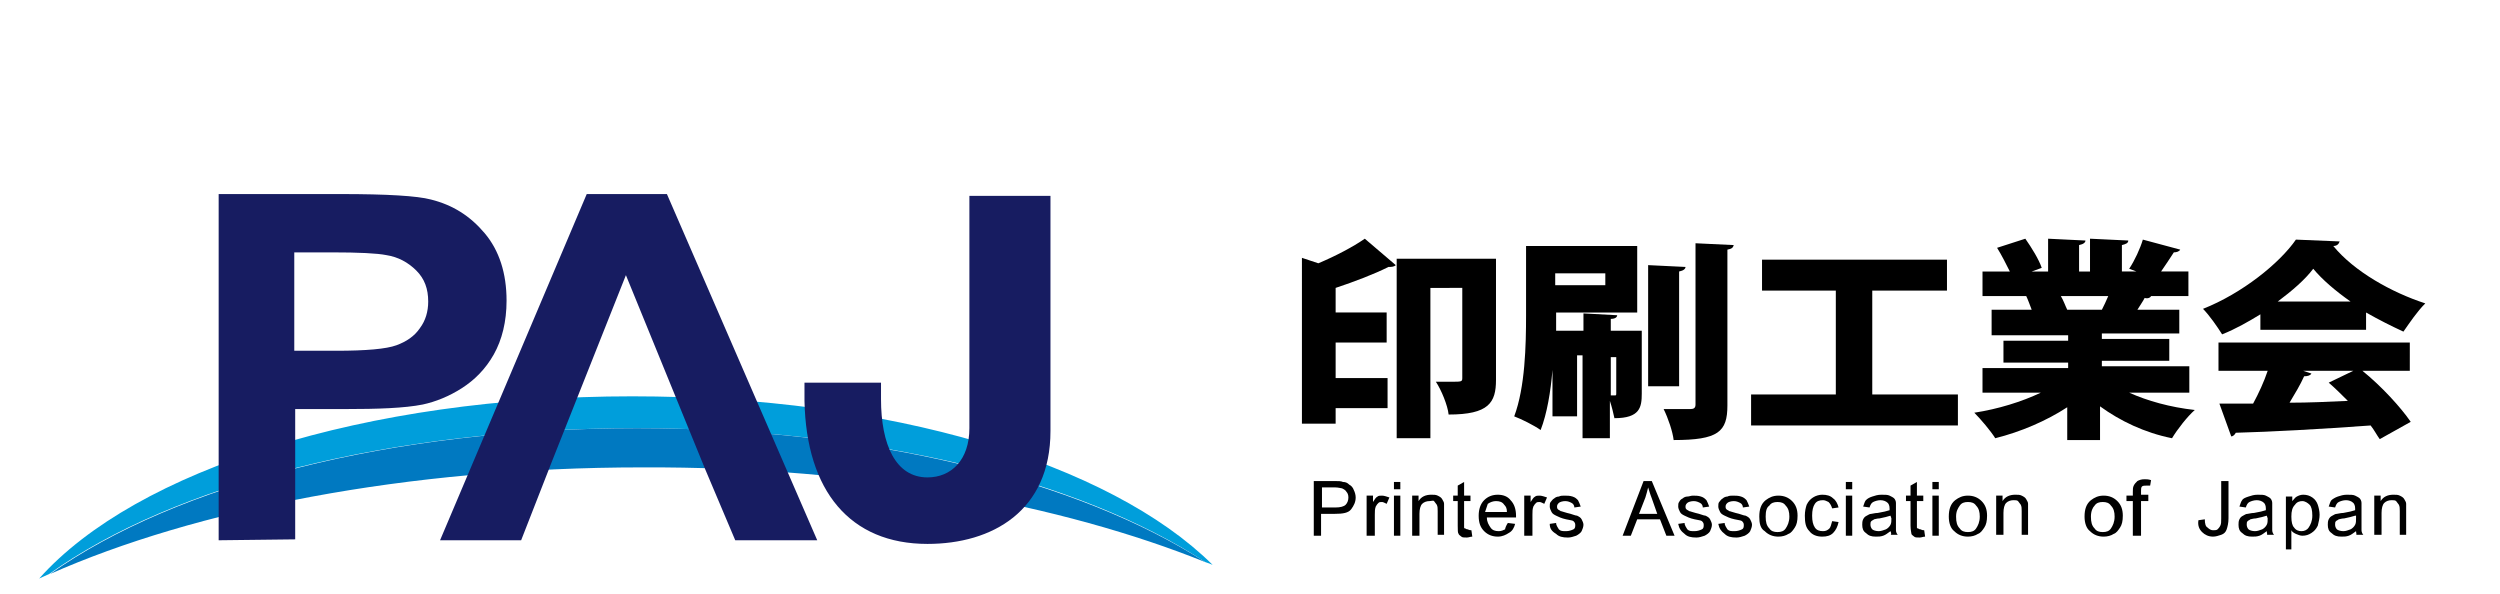 <?xml version="1.0" encoding="utf-8"?>
<!-- Generator: Adobe Illustrator 24.3.0, SVG Export Plug-In . SVG Version: 6.00 Build 0)  -->
<svg version="1.1" id="レイヤー_1" xmlns="http://www.w3.org/2000/svg" xmlns:xlink="http://www.w3.org/1999/xlink" x="0px"
	 y="0px" viewBox="0 0 274.4 65.2" style="enable-background:new 0 0 274.4 65.2;" xml:space="preserve">
<style type="text/css">
	.st0{fill:#009EDB;}
	.st1{fill:#0079C1;}
	.st2{fill:#171C61;}
</style>
<g>
	<path class="st0" d="M132.3,61.7c0.3,0.1,0.6,0.2,0.8,0.3c-11.3-11.2-35.6-18.5-63.7-18.5c-29.3,0-54.5,8.1-65.1,20
		C4.7,63.3,5,63.2,5.4,63c13.7-9.8,37.4-16,64.4-16C95.6,47,118.4,52.6,132.3,61.7z"/>
	<path class="st1" d="M132.3,61.7c-14-9-36.7-14.7-62.4-14.7C43,47,19.3,53.2,5.5,63c15.8-7,39-11.7,65-11.7
		C94.8,51.2,116.7,55.4,132.3,61.7z"/>
</g>
<g>
	<path class="st2" d="M24,59.3v-38h13.4c5.1,0,8.4,0.2,9.9,0.6c2.4,0.6,4.3,1.8,5.9,3.7c1.6,1.9,2.4,4.4,2.4,7.4
		c0,2.3-0.5,4.3-1.4,5.9c-0.9,1.6-2.1,2.8-3.5,3.7s-2.9,1.5-4.3,1.8c-2,0.4-4.9,0.5-8.6,0.5h-5.4v14.3L24,59.3L24,59.3z M32.3,27.7
		v10.8h4.6c3.3,0,5.5-0.2,6.6-0.6c1.1-0.4,2-1,2.6-1.9c0.6-0.8,0.9-1.8,0.9-2.9c0-1.4-0.4-2.5-1.3-3.4c-0.9-0.9-2-1.5-3.3-1.7
		c-1-0.2-3-0.3-6-0.3H32.3z"/>
	<g>
		<polygon class="st2" points="89.7,59.3 73.2,21.3 64.4,21.3 48.3,59.3 57.2,59.3 60.6,50.6 60.6,50.6 68.7,30.2 77.4,51.5 
			77.4,51.5 80.7,59.3 		"/>
	</g>
</g>
<g>
	<path d="M142.9,28.3l1.8,0.6c1.9-0.8,3.8-1.8,5.1-2.7l3.4,2.9c-0.2,0.2-0.5,0.2-0.8,0.2c-1.6,0.8-3.7,1.6-5.8,2.3v2.7h5.6v3.3h-5.6
		v3.9h5.7v3.3h-5.7v1.7h-3.7V28.3z M164.2,28.4v13.3c0,2.5-0.8,3.8-5.2,3.8c-0.1-1-0.8-2.7-1.4-3.6c0.6,0,1.2,0,1.7,0
		c1.1,0,1.2,0,1.2-0.4v-9.9H157v16.5h-3.7V28.4H164.2z"/>
	<path d="M180.2,36.4v6.8c0,1.5-0.2,2.7-3,2.7c-0.1-0.5-0.3-1.3-0.5-1.9v4.1h-3V39h-0.6v6.7h-2.7v-5.1l0,0c-0.2,2.4-0.6,4.8-1.3,6.6
		c-0.7-0.5-2.1-1.2-2.9-1.5c1.2-3.2,1.3-7.8,1.3-11.1V27h12.2v7.3h-8.9c0,1,0,1.4,0,2h3v-1.9l3.7,0.2c0,0.2-0.2,0.4-0.7,0.4v1.3h3.4
		V36.4z M176.2,30h-5.5v1.3h5.5V30z M176.8,39.1v4.3c0.3,0,0.4,0,0.5,0s0.1-0.1,0.1-0.2v-4h-0.6V39.1z M185,29.3
		c0,0.2-0.2,0.4-0.7,0.5v12.6h-3.4V29.1L185,29.3z M186.1,26.7l4.2,0.2c-0.1,0.3-0.2,0.4-0.7,0.5v17.1c0,2.9-1,3.8-5.9,3.8
		c-0.1-0.9-0.6-2.4-1.1-3.4c1.2,0,2.5,0,2.9,0s0.6-0.1,0.6-0.5V26.7z"/>
	<path d="M205.5,43.3h9.4v3.4h-22.7v-3.4h9.3V31.9h-8.1v-3.4h20.3v3.4h-8.2V43.3z"/>
	<path d="M240.1,43.1h-6.4c2,0.9,4.5,1.6,7.2,1.9c-0.8,0.7-1.9,2.1-2.5,3.1c-3-0.6-5.7-1.9-7.9-3.5v3.7h-3.6v-3.6
		c-2.3,1.5-5.1,2.7-7.9,3.4c-0.5-0.8-1.6-2.1-2.3-2.8c2.6-0.4,5.2-1.2,7.3-2.2h-6.4v-2.7h9.4v-0.6h-7.1v-2.4h7.1v-0.6h-8.4V34h4.4
		c-0.2-0.5-0.4-1.1-0.6-1.5h-4.8v-2.7h3c-0.4-0.8-0.9-1.8-1.4-2.6l3.1-1c0.7,1,1.5,2.3,1.8,3.2l-1.1,0.4h1.8v-3.6l4.1,0.2
		c0,0.2-0.2,0.4-0.7,0.5v2.9h1.2v-3.6l4.2,0.2c0,0.3-0.3,0.4-0.7,0.5v2.9h1.6l-0.8-0.3c0.6-0.9,1.2-2.2,1.5-3.2l4.1,1.1
		c-0.1,0.2-0.4,0.3-0.7,0.3c-0.4,0.6-0.9,1.4-1.4,2.1h3v2.7h-4.1c-0.1,0.2-0.4,0.3-0.7,0.2c-0.2,0.4-0.5,0.8-0.8,1.3h4.6v2.6h-8.5
		v0.6h7.4v2.4h-7.4v0.6h9.6v2.9H240.1z M230.7,34c0.2-0.4,0.5-1,0.7-1.5h-5.2c0.3,0.5,0.5,1.1,0.7,1.5h-0.3l0,0H230.7z"/>
	<path d="M248.1,36.2v-1.7c-1.3,0.8-2.7,1.6-4.2,2.2c-0.5-0.8-1.4-2.1-2.1-2.8c4.3-1.7,8.4-5,10.2-7.6l4.8,0.2
		c-0.1,0.3-0.3,0.5-0.7,0.5c2.3,2.8,6.4,5.1,10.1,6.3c-0.9,0.9-1.7,2.1-2.4,3.1c-1.3-0.6-2.7-1.3-4.1-2.1v1.9
		C259.7,36.2,248.1,36.2,248.1,36.2z M264.5,40.7h-5.2c2.1,1.7,4.2,4,5.3,5.6l-3.4,1.9c-0.3-0.4-0.6-1-1-1.5
		c-5.5,0.4-11,0.7-14.8,0.8c-0.1,0.2-0.3,0.4-0.5,0.4l-1.3-3.6c1.1,0,2.3,0,3.7,0c0.6-1.1,1.2-2.4,1.6-3.6h-5.4v-3.1h21L264.5,40.7
		L264.5,40.7z M258,33.1c-1.7-1.2-3.1-2.4-4.1-3.6c-0.9,1.2-2.3,2.4-3.9,3.6H258z M252.8,40.7l0.9,0.3c-0.1,0.2-0.4,0.3-0.8,0.3
		c-0.4,0.9-1,1.9-1.6,2.9c2.1,0,4.3-0.1,6.4-0.2c-0.7-0.7-1.4-1.4-2.1-2l2.7-1.3H252.8z"/>
</g>
<g>
	<path d="M144.2,58.8v-6h2.3c0.4,0,0.7,0,0.9,0.1c0.3,0,0.5,0.1,0.7,0.3c0.2,0.1,0.4,0.3,0.5,0.6c0.1,0.2,0.2,0.5,0.2,0.8
		c0,0.5-0.2,0.9-0.5,1.3c-0.3,0.4-0.9,0.5-1.8,0.5H145v2.4C145,58.8,144.2,58.8,144.2,58.8z M145,55.7h1.6c0.5,0,0.9-0.1,1.1-0.3
		c0.2-0.2,0.3-0.5,0.3-0.8s-0.1-0.5-0.2-0.6c-0.1-0.2-0.3-0.3-0.5-0.4c-0.1,0-0.4-0.1-0.7-0.1h-1.5v2.2H145z"/>
	<path d="M150,58.8v-4.4h0.7v0.7c0.2-0.3,0.3-0.5,0.5-0.6c0.1-0.1,0.3-0.1,0.5-0.1s0.5,0.1,0.8,0.2l-0.3,0.7
		c-0.2-0.1-0.4-0.2-0.5-0.2c-0.2,0-0.3,0-0.4,0.1c-0.1,0.1-0.2,0.2-0.3,0.4c-0.1,0.3-0.1,0.5-0.1,0.9v2.3
		C150.9,58.8,150,58.8,150,58.8z"/>
	<path d="M153,53.7v-0.8h0.7v0.8H153z M153,58.8v-4.4h0.7v4.4H153z"/>
	<path d="M155,58.8v-4.4h0.7V55c0.3-0.5,0.8-0.7,1.4-0.7c0.3,0,0.5,0,0.7,0.1s0.4,0.2,0.5,0.4s0.2,0.3,0.2,0.5c0,0.1,0,0.4,0,0.7
		v2.7h-0.7v-2.6c0-0.3,0-0.5-0.1-0.7c-0.1-0.1-0.2-0.3-0.3-0.4s-0.3,0-0.5,0c-0.3,0-0.6,0.1-0.8,0.3s-0.3,0.6-0.3,1.1v2.4H155z"/>
	<path d="M161.5,58.2l0.1,0.7c-0.2,0-0.4,0.1-0.6,0.1c-0.3,0-0.5,0-0.6-0.1s-0.3-0.2-0.3-0.3c-0.1-0.1-0.1-0.4-0.1-0.9V55h-0.5v-0.6
		h0.5v-1.1l0.7-0.4v1.5h0.7V55h-0.7v2.5c0,0.2,0,0.3,0,0.4c0,0.1,0.1,0.1,0.1,0.1c0.1,0,0.1,0.1,0.3,0.1
		C161.3,58.2,161.4,58.2,161.5,58.2z"/>
	<path d="M165.5,57.4l0.8,0.1c-0.1,0.4-0.3,0.8-0.7,1c-0.3,0.2-0.7,0.4-1.2,0.4c-0.6,0-1.1-0.2-1.5-0.6c-0.4-0.4-0.6-0.9-0.6-1.7
		c0-0.7,0.2-1.3,0.6-1.7s0.9-0.6,1.5-0.6s1.1,0.2,1.4,0.6c0.4,0.4,0.6,1,0.6,1.7c0,0,0,0.1,0,0.2h-3.2c0,0.5,0.2,0.8,0.4,1.1
		s0.5,0.4,0.9,0.4c0.3,0,0.5-0.1,0.7-0.2C165.2,58,165.3,57.7,165.5,57.4z M163,56.2h2.4c0-0.4-0.1-0.6-0.3-0.8
		c-0.2-0.3-0.5-0.4-0.9-0.4c-0.3,0-0.6,0.1-0.9,0.3C163.2,55.6,163.1,55.9,163,56.2z"/>
	<path d="M167.3,58.8v-4.4h0.7v0.7c0.2-0.3,0.3-0.5,0.5-0.6c0.1-0.1,0.3-0.1,0.5-0.1s0.5,0.1,0.8,0.2l-0.3,0.7
		c-0.2-0.1-0.4-0.2-0.5-0.2c-0.2,0-0.3,0-0.4,0.1c-0.1,0.1-0.2,0.2-0.3,0.4c-0.1,0.3-0.1,0.5-0.1,0.9v2.3
		C168.2,58.8,167.3,58.8,167.3,58.8z"/>
	<path d="M170.1,57.5l0.7-0.1c0,0.3,0.2,0.5,0.3,0.7c0.2,0.2,0.4,0.2,0.8,0.2c0.3,0,0.6-0.1,0.8-0.2c0.2-0.1,0.2-0.3,0.2-0.5
		s-0.1-0.3-0.2-0.4c-0.1-0.1-0.4-0.1-0.8-0.2c-0.5-0.1-0.9-0.3-1.1-0.4c-0.2-0.1-0.4-0.2-0.5-0.4s-0.2-0.4-0.2-0.6
		c0-0.2,0-0.4,0.1-0.5s0.2-0.3,0.4-0.4c0.1-0.1,0.3-0.2,0.5-0.2c0.2-0.1,0.4-0.1,0.6-0.1c0.3,0,0.6,0,0.9,0.1
		c0.3,0.1,0.4,0.2,0.6,0.4c0.1,0.2,0.2,0.4,0.3,0.7l-0.7,0.1c0-0.2-0.1-0.4-0.3-0.5s-0.4-0.2-0.7-0.2s-0.6,0.1-0.7,0.2
		c-0.1,0.1-0.2,0.2-0.2,0.4c0,0.1,0,0.2,0.1,0.3s0.2,0.1,0.3,0.2c0.1,0,0.3,0.1,0.7,0.2c0.5,0.1,0.9,0.3,1.1,0.3
		c0.2,0.1,0.4,0.2,0.5,0.4s0.2,0.4,0.2,0.6c0,0.2-0.1,0.5-0.2,0.7c-0.1,0.2-0.4,0.4-0.6,0.5c-0.3,0.1-0.6,0.2-0.9,0.2
		c-0.6,0-1-0.1-1.3-0.4C170.3,58.3,170.1,58,170.1,57.5z"/>
	<path d="M178.1,58.8l2.3-6h0.9l2.5,6h-0.9l-0.7-1.8h-2.5l-0.7,1.8H178.1z M179.9,56.4h2l-0.6-1.7c-0.2-0.5-0.3-0.9-0.4-1.2
		c-0.1,0.4-0.2,0.8-0.3,1.1L179.9,56.4z"/>
	<path d="M184.2,57.5l0.7-0.1c0,0.3,0.2,0.5,0.3,0.7c0.2,0.2,0.4,0.2,0.8,0.2c0.3,0,0.6-0.1,0.8-0.2c0.2-0.1,0.2-0.3,0.2-0.5
		s-0.1-0.3-0.2-0.4c-0.1-0.1-0.4-0.1-0.8-0.2c-0.5-0.1-0.9-0.3-1.1-0.4c-0.2-0.1-0.4-0.2-0.5-0.4s-0.2-0.4-0.2-0.6
		c0-0.2,0-0.4,0.1-0.5c0.1-0.2,0.2-0.3,0.4-0.4c0.1-0.1,0.3-0.2,0.5-0.2s0.4-0.1,0.6-0.1c0.3,0,0.6,0,0.9,0.1
		c0.3,0.1,0.4,0.2,0.6,0.4c0.1,0.2,0.2,0.4,0.3,0.7l-0.7,0.1c0-0.2-0.1-0.4-0.3-0.5s-0.4-0.2-0.7-0.2s-0.6,0.1-0.7,0.2
		c-0.1,0.1-0.2,0.2-0.2,0.4c0,0.1,0,0.2,0.1,0.3s0.2,0.1,0.3,0.2c0.1,0,0.3,0.1,0.7,0.2c0.5,0.1,0.9,0.3,1.1,0.3
		c0.2,0.1,0.4,0.2,0.5,0.4s0.2,0.4,0.2,0.6c0,0.2-0.1,0.5-0.2,0.7c-0.1,0.2-0.4,0.4-0.6,0.5c-0.3,0.1-0.6,0.2-0.9,0.2
		c-0.6,0-1-0.1-1.3-0.4C184.5,58.3,184.3,58,184.2,57.5z"/>
	<path d="M188.6,57.5l0.7-0.1c0,0.3,0.2,0.5,0.3,0.7c0.2,0.2,0.4,0.2,0.8,0.2c0.3,0,0.6-0.1,0.8-0.2c0.2-0.1,0.2-0.3,0.2-0.5
		s-0.1-0.3-0.2-0.4c-0.1-0.1-0.4-0.1-0.8-0.2c-0.5-0.1-0.9-0.3-1.1-0.4c-0.2-0.1-0.4-0.2-0.5-0.4s-0.2-0.4-0.2-0.6
		c0-0.2,0-0.4,0.1-0.5s0.2-0.3,0.4-0.4c0.1-0.1,0.3-0.2,0.5-0.2c0.2-0.1,0.4-0.1,0.6-0.1c0.3,0,0.6,0,0.9,0.1
		c0.3,0.1,0.4,0.2,0.6,0.4c0.1,0.2,0.2,0.4,0.3,0.7l-0.7,0.1c0-0.2-0.1-0.4-0.3-0.5s-0.4-0.2-0.7-0.2s-0.6,0.1-0.7,0.2
		c-0.1,0.1-0.2,0.2-0.2,0.4c0,0.1,0,0.2,0.1,0.3s0.2,0.1,0.3,0.2c0.1,0,0.3,0.1,0.7,0.2c0.5,0.1,0.9,0.3,1.1,0.3
		c0.2,0.1,0.4,0.2,0.5,0.4s0.2,0.4,0.2,0.6c0,0.2-0.1,0.5-0.2,0.7c-0.1,0.2-0.4,0.4-0.6,0.5c-0.3,0.1-0.6,0.2-0.9,0.2
		c-0.6,0-1-0.1-1.3-0.4C188.9,58.3,188.7,58,188.6,57.5z"/>
	<path d="M193.1,56.7c0-0.8,0.2-1.4,0.7-1.8c0.4-0.3,0.8-0.5,1.4-0.5c0.6,0,1.1,0.2,1.5,0.6s0.6,0.9,0.6,1.6c0,0.6-0.1,1-0.3,1.3
		s-0.4,0.6-0.7,0.7c-0.3,0.2-0.7,0.3-1.1,0.3c-0.6,0-1.1-0.2-1.5-0.6C193.2,58,193.1,57.4,193.1,56.7z M193.8,56.7
		c0,0.6,0.1,1,0.4,1.3c0.2,0.3,0.5,0.4,0.9,0.4s0.7-0.1,0.9-0.4c0.2-0.3,0.4-0.7,0.4-1.3c0-0.5-0.1-0.9-0.4-1.2
		c-0.2-0.3-0.5-0.4-0.9-0.4s-0.7,0.1-0.9,0.4C193.9,55.7,193.8,56.1,193.8,56.7z"/>
	<path d="M201.1,57.2l0.7,0.1c-0.1,0.5-0.3,0.9-0.6,1.2s-0.7,0.4-1.2,0.4c-0.6,0-1.1-0.2-1.4-0.6c-0.4-0.4-0.5-0.9-0.5-1.7
		c0-0.5,0.1-0.9,0.2-1.2c0.2-0.4,0.4-0.6,0.7-0.8s0.7-0.3,1-0.3c0.5,0,0.9,0.1,1.2,0.4c0.3,0.2,0.5,0.6,0.6,1l-0.7,0.1
		c-0.1-0.3-0.2-0.5-0.4-0.7c-0.2-0.1-0.4-0.2-0.6-0.2c-0.4,0-0.7,0.1-0.9,0.4c-0.2,0.3-0.3,0.7-0.3,1.3s0.1,1,0.3,1.3
		s0.5,0.4,0.9,0.4c0.3,0,0.5-0.1,0.7-0.3C200.9,57.9,201,57.6,201.1,57.2z"/>
	<path d="M202.6,53.7v-0.8h0.7v0.8H202.6z M202.6,58.8v-4.4h0.7v4.4H202.6z"/>
	<path d="M207.5,58.3c-0.3,0.2-0.5,0.4-0.8,0.5s-0.5,0.1-0.8,0.1c-0.5,0-0.8-0.1-1.1-0.4c-0.3-0.2-0.4-0.5-0.4-0.9
		c0-0.2,0-0.4,0.1-0.6c0.1-0.2,0.2-0.3,0.4-0.4s0.3-0.2,0.5-0.2c0.1,0,0.4-0.1,0.7-0.1c0.6-0.1,1-0.2,1.3-0.3c0-0.1,0-0.2,0-0.2
		c0-0.3-0.1-0.5-0.2-0.6c-0.2-0.2-0.5-0.3-0.8-0.3s-0.6,0.1-0.8,0.2c-0.2,0.1-0.3,0.3-0.4,0.6l-0.7-0.1c0.1-0.3,0.2-0.6,0.3-0.7
		c0.2-0.2,0.4-0.3,0.7-0.4c0.3-0.1,0.6-0.2,1-0.2s0.7,0,0.9,0.1s0.4,0.2,0.5,0.3s0.2,0.3,0.2,0.5c0,0.1,0,0.4,0,0.7v1
		c0,0.7,0,1.1,0,1.3s0.1,0.4,0.2,0.5h-0.8C207.6,58.7,207.6,58.5,207.5,58.3z M207.5,56.6c-0.3,0.1-0.7,0.2-1.2,0.3
		c-0.3,0-0.5,0.1-0.6,0.1c-0.1,0.1-0.2,0.1-0.3,0.2c-0.1,0.1-0.1,0.2-0.1,0.4s0.1,0.4,0.2,0.5c0.1,0.1,0.4,0.2,0.7,0.2
		s0.5-0.1,0.8-0.2c0.2-0.1,0.4-0.3,0.5-0.5s0.1-0.4,0.1-0.7L207.5,56.6L207.5,56.6z"/>
	<path d="M211.2,58.2l0.1,0.7c-0.2,0-0.4,0.1-0.6,0.1c-0.3,0-0.5,0-0.6-0.1s-0.3-0.2-0.3-0.3s-0.1-0.4-0.1-0.9V55h-0.5v-0.6h0.5
		v-1.1l0.7-0.4v1.5h0.7V55h-0.7v2.5c0,0.2,0,0.3,0,0.4c0,0.1,0.1,0.1,0.1,0.1c0.1,0,0.1,0.1,0.3,0.1C211,58.2,211.1,58.2,211.2,58.2
		z"/>
	<path d="M212.1,53.7v-0.8h0.7v0.8H212.1z M212.1,58.8v-4.4h0.7v4.4H212.1z"/>
	<path d="M213.9,56.7c0-0.8,0.2-1.4,0.7-1.8c0.4-0.3,0.8-0.5,1.4-0.5c0.6,0,1.1,0.2,1.5,0.6c0.4,0.4,0.6,0.9,0.6,1.6
		c0,0.6-0.1,1-0.3,1.3s-0.4,0.6-0.7,0.7c-0.3,0.2-0.7,0.3-1.1,0.3c-0.6,0-1.1-0.2-1.5-0.6C214.1,58,213.9,57.4,213.9,56.7z
		 M214.7,56.7c0,0.6,0.1,1,0.4,1.3c0.2,0.3,0.5,0.4,0.9,0.4s0.7-0.1,0.9-0.4c0.2-0.3,0.4-0.7,0.4-1.3c0-0.5-0.1-0.9-0.4-1.2
		c-0.2-0.3-0.5-0.4-0.9-0.4s-0.7,0.1-0.9,0.4S214.7,56.1,214.7,56.7z"/>
	<path d="M219.1,58.8v-4.4h0.7V55c0.3-0.5,0.8-0.7,1.4-0.7c0.3,0,0.5,0,0.7,0.1s0.4,0.2,0.5,0.4s0.2,0.3,0.2,0.5c0,0.1,0,0.4,0,0.7
		v2.7h-0.7v-2.6c0-0.3,0-0.5-0.1-0.7c-0.1-0.1-0.2-0.3-0.3-0.4s-0.3-0.1-0.5-0.1c-0.3,0-0.6,0.1-0.8,0.3s-0.3,0.6-0.3,1.1v2.4h-0.8
		V58.8z"/>
	<path d="M228.8,56.7c0-0.8,0.2-1.4,0.7-1.8c0.4-0.3,0.8-0.5,1.4-0.5c0.6,0,1.1,0.2,1.5,0.6s0.6,0.9,0.6,1.6c0,0.6-0.1,1-0.3,1.3
		s-0.4,0.6-0.7,0.7c-0.3,0.2-0.7,0.3-1.1,0.3c-0.6,0-1.1-0.2-1.5-0.6C229,58,228.8,57.4,228.8,56.7z M229.5,56.7
		c0,0.6,0.1,1,0.4,1.3c0.2,0.3,0.5,0.4,0.9,0.4s0.7-0.1,0.9-0.4c0.2-0.3,0.4-0.7,0.4-1.3c0-0.5-0.1-0.9-0.4-1.2
		c-0.2-0.3-0.5-0.4-0.9-0.4s-0.7,0.1-0.9,0.4C229.7,55.7,229.5,56.1,229.5,56.7z"/>
	<path d="M234.1,58.8V55h-0.7v-0.6h0.7V54c0-0.3,0-0.5,0.1-0.7s0.2-0.3,0.4-0.5c0.2-0.1,0.4-0.2,0.8-0.2c0.2,0,0.4,0,0.7,0.1
		l-0.1,0.6c-0.2,0-0.3,0-0.4,0c-0.2,0-0.4,0-0.5,0.1s-0.1,0.3-0.1,0.5v0.4h0.8V55H235v3.8H234.1z"/>
	<path d="M241.3,57.1L242,57c0,0.5,0.1,0.8,0.3,0.9c0.2,0.2,0.4,0.3,0.6,0.3c0.2,0,0.4,0,0.5-0.1s0.2-0.2,0.3-0.4s0.1-0.4,0.1-0.8
		v-4.1h0.8v4.1c0,0.5-0.1,0.9-0.2,1.2c-0.1,0.3-0.3,0.5-0.6,0.6s-0.6,0.2-0.9,0.2c-0.5,0-0.9-0.2-1.2-0.5S241.2,57.7,241.3,57.1z"/>
	<path d="M248.8,58.3c-0.3,0.2-0.5,0.4-0.8,0.5s-0.5,0.1-0.8,0.1c-0.5,0-0.8-0.1-1.1-0.4c-0.3-0.2-0.4-0.5-0.4-0.9
		c0-0.2,0-0.4,0.1-0.6c0.1-0.2,0.2-0.3,0.4-0.4c0.2-0.1,0.3-0.2,0.5-0.2c0.1,0,0.4-0.1,0.7-0.1c0.6-0.1,1-0.2,1.3-0.3
		c0-0.1,0-0.2,0-0.2c0-0.3-0.1-0.5-0.2-0.6c-0.2-0.2-0.5-0.3-0.8-0.3s-0.6,0.1-0.8,0.2s-0.3,0.3-0.4,0.6l-0.7-0.1
		c0.1-0.3,0.2-0.6,0.3-0.7c0.1-0.2,0.4-0.3,0.7-0.4c0.3-0.1,0.6-0.2,1-0.2s0.7,0,0.9,0.1s0.4,0.2,0.5,0.3s0.2,0.3,0.2,0.5
		c0,0.1,0,0.4,0,0.7v1c0,0.7,0,1.1,0,1.3s0.1,0.4,0.2,0.5h-0.8C248.9,58.7,248.8,58.5,248.8,58.3z M248.8,56.6
		c-0.3,0.1-0.7,0.2-1.2,0.3c-0.3,0-0.5,0.1-0.6,0.1c-0.1,0.1-0.2,0.1-0.3,0.2c-0.1,0.1-0.1,0.2-0.1,0.4s0.1,0.4,0.2,0.5
		c0.1,0.1,0.4,0.2,0.7,0.2s0.5-0.1,0.8-0.2c0.2-0.1,0.4-0.3,0.5-0.5s0.1-0.4,0.1-0.7L248.8,56.6L248.8,56.6z"/>
	<path d="M250.9,60.5v-6h0.7V55c0.2-0.2,0.3-0.4,0.5-0.5s0.4-0.2,0.7-0.2c0.4,0,0.7,0.1,1,0.3s0.5,0.5,0.6,0.8s0.2,0.7,0.2,1.1
		c0,0.4-0.1,0.8-0.2,1.2c-0.2,0.4-0.4,0.6-0.7,0.8s-0.6,0.3-1,0.3c-0.2,0-0.5-0.1-0.7-0.2c-0.2-0.1-0.4-0.2-0.5-0.4v2.1h-0.6V60.5z
		 M251.5,56.7c0,0.6,0.1,1,0.3,1.2c0.2,0.3,0.5,0.4,0.8,0.4s0.6-0.1,0.8-0.4c0.2-0.3,0.4-0.7,0.4-1.3s-0.1-1-0.3-1.2
		S253,55,252.7,55s-0.6,0.1-0.8,0.4C251.6,55.7,251.5,56.1,251.5,56.7z"/>
	<path d="M258.6,58.3c-0.3,0.2-0.5,0.4-0.8,0.5s-0.5,0.1-0.8,0.1c-0.5,0-0.8-0.1-1.1-0.4c-0.3-0.2-0.4-0.5-0.4-0.9
		c0-0.2,0-0.4,0.1-0.6c0.1-0.2,0.2-0.3,0.4-0.4c0.2-0.1,0.3-0.2,0.5-0.2c0.1,0,0.4-0.1,0.7-0.1c0.6-0.1,1-0.2,1.3-0.3
		c0-0.1,0-0.2,0-0.2c0-0.3-0.1-0.5-0.2-0.6c-0.2-0.2-0.5-0.3-0.8-0.3s-0.6,0.1-0.8,0.2c-0.2,0.1-0.3,0.3-0.4,0.6l-0.7-0.1
		c0.1-0.3,0.2-0.6,0.3-0.7c0.1-0.1,0.4-0.3,0.7-0.4c0.3-0.1,0.6-0.2,1-0.2s0.7,0,0.9,0.1c0.2,0.1,0.4,0.2,0.5,0.3s0.2,0.3,0.2,0.5
		c0,0.1,0,0.4,0,0.7v1c0,0.7,0,1.1,0,1.3s0.1,0.4,0.2,0.5h-0.8C258.7,58.7,258.6,58.5,258.6,58.3z M258.5,56.6
		c-0.3,0.1-0.7,0.2-1.2,0.3c-0.3,0-0.5,0.1-0.6,0.1c-0.1,0.1-0.2,0.1-0.3,0.2c-0.1,0.1-0.1,0.2-0.1,0.4s0.1,0.4,0.2,0.5
		s0.4,0.2,0.7,0.2c0.3,0,0.5-0.1,0.8-0.2c0.2-0.1,0.4-0.3,0.5-0.5s0.1-0.4,0.1-0.7v-0.3H258.5z"/>
	<path d="M260.6,58.8v-4.4h0.7V55c0.3-0.5,0.8-0.7,1.4-0.7c0.3,0,0.5,0,0.7,0.1s0.4,0.2,0.5,0.4s0.2,0.3,0.2,0.5c0,0.1,0,0.4,0,0.7
		v2.7h-0.7v-2.6c0-0.3,0-0.5-0.1-0.7c-0.1-0.1-0.2-0.3-0.3-0.4s-0.3-0.1-0.5-0.1c-0.3,0-0.6,0.1-0.8,0.3c-0.2,0.2-0.3,0.6-0.3,1.1
		v2.4h-0.8V58.8z"/>
</g>
<path class="st2" d="M106.4,21.5V47c0,3.5-2,5.4-4.6,5.4c-3.5,0-5.1-3.6-5.1-8.6V42h-8.4v2l0,0c0.2,9.9,5,15.7,13.5,15.7
	c7.1,0,13.5-3.6,13.5-12.4V21.5H106.4z"/>
</svg>

